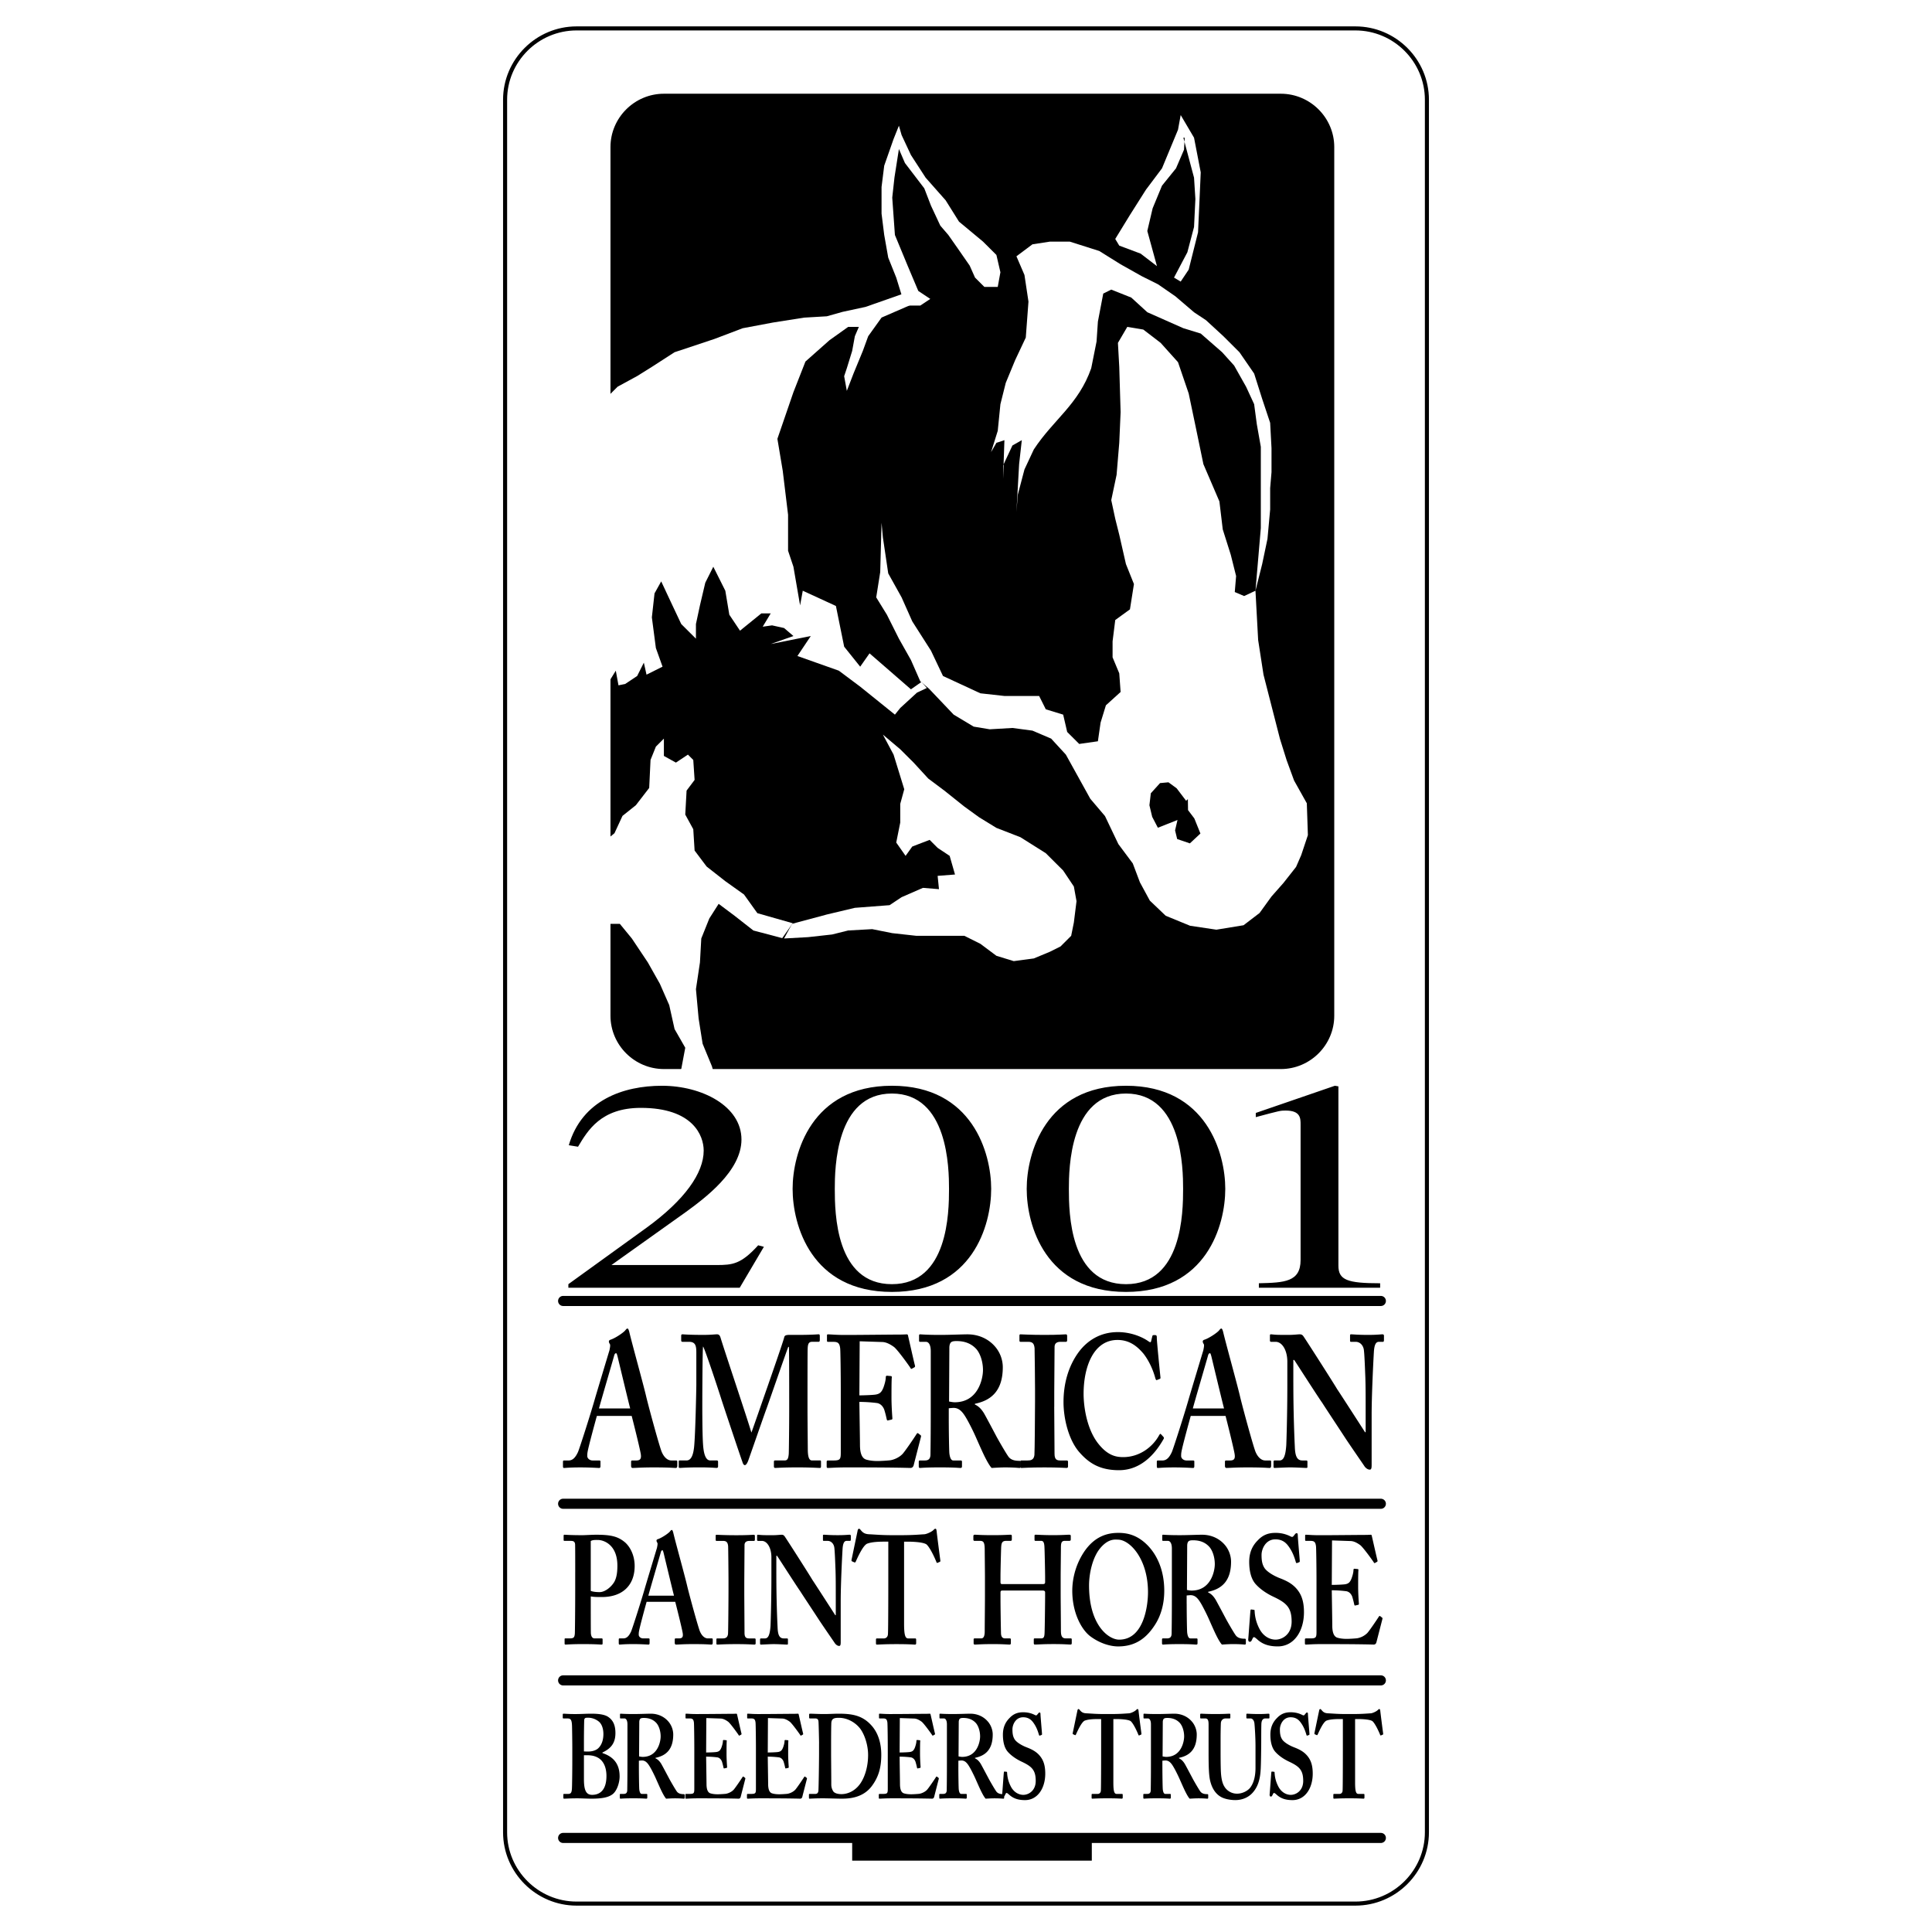 <svg xmlns="http://www.w3.org/2000/svg" width="2500" height="2500" viewBox="0 0 192.756 192.756"><g fill-rule="evenodd" clip-rule="evenodd"><path fill="#fff" d="M0 0h192.756v192.756H0V0z"/><path d="M135.232 189.922c3.922 0 7.131-3.201 7.131-7.115V9.949c0-3.913-3.209-7.114-7.131-7.114H57.523c-3.922 0-7.13 3.201-7.13 7.114v172.858c0 3.914 3.208 7.115 7.13 7.115h77.709z" fill="#fff" stroke="#000" stroke-width=".404" stroke-miterlimit="2.613"/><path d="M59.55 141.268c-.12.43-.853 3.098-.928 3.604-.03.148-.03.299-.03.393 0 .242.24.447.539.447h.629c.119 0 .149.037.149.094v.467c0 .111-.03.186-.12.186-.209 0-.838-.055-1.886-.055-1.108 0-1.437.055-1.646.055-.09 0-.09-.111-.09-.242v-.355c0-.111.03-.148.09-.148h.449c.419 0 .688-.262.958-.84.149-.336 1.228-3.697 1.676-5.266.105-.373 1.317-4.406 1.467-4.891.03-.188.12-.523.03-.635a.475.475 0 0 1-.09-.225c0-.074.03-.148.149-.188.479-.148 1.302-.709 1.482-.934.09-.111.15-.186.225-.186.09 0 .149.225.18.336.27 1.158 1.438 5.34 1.707 6.533.359 1.457 1.317 4.93 1.527 5.434.27.635.659.859.958.859h.479c.09 0 .12.037.12.131v.393c0 .111-.03.223-.149.223-.27 0-.569-.055-2.216-.055-1.257 0-1.766.055-2.096.055-.12 0-.149-.111-.149-.223v-.375c0-.111.03-.148.12-.148h.389c.419 0 .539-.188.449-.691-.12-.672-.718-3.061-.898-3.752H59.55v-.001zm3.324-.747c-.149-.543-1.167-4.799-1.257-5.172-.06-.225-.09-.336-.15-.336-.09 0-.149.074-.194.242-.06.242-1.407 4.836-1.512 5.266h3.113zM78.738 139.643c0-.559 0-5.189-.03-5.264h-.06c-.12.26-2.006 5.713-2.186 6.197-.225.598-1.751 5.004-1.826 5.191-.06.148-.18.41-.329.41-.09 0-.18-.111-.24-.336-.06-.113-2.006-5.938-2.096-6.236-.27-.859-1.646-5.041-1.826-5.264-.06.26-.075 4.965-.075 5.189 0 .223-.015 3.398.075 4.611.06.859.239 1.568.719 1.568h.658c.09 0 .12.074.12.131v.467c0 .074-.03.148-.15.148-.15 0-.569-.055-1.707-.055-1.287 0-1.796.055-1.946.055-.12 0-.12-.037-.12-.168v-.467c0-.037 0-.111.09-.111h.691c.509 0 .674-.672.749-1.324.134-1.309.224-5.9.224-6.236v-3.193c0-.672-.075-1.082-.733-1.082h-.658c-.09 0-.12-.076-.12-.133v-.502c0-.037.03-.113.12-.113.149 0 .539.057 2.125.057.718 0 1.137-.057 1.317-.057s.285.076.359.318c.539 1.754 2.635 7.953 3.084 9.484.135-.336 1.197-3.418 1.586-4.518.27-.785 1.617-4.631 1.692-5.004.045-.188.225-.225.583-.225 2.186.02 2.694-.057 2.874-.057.06 0 .09.076.09.168v.393c0 .111-.03.188-.12.188h-.659c-.389 0-.419.336-.434.727-.015.412-.015 4.145-.015 4.631v1.307c0 1.121.03 3.848.03 4.164.015.709.15 1.008.419 1.008h.808c.09 0 .09.074.09.131v.43c0 .111 0 .186-.12.186-.18 0-.898-.055-2.215-.055-1.467 0-2.036.055-2.245.055-.09 0-.12-.074-.12-.168v-.43c0-.111.03-.148.12-.148h.928c.27 0 .39-.111.434-.654.015-.186.045-2.875.045-4.367v-1.047zM85.756 140.986c.015 1.01.044 2.838.044 3.176 0 .971.27 1.344.599 1.455.239.074.598.15 1.167.15.27 0 .958-.039 1.258-.076.27-.037.838-.223 1.228-.635.27-.299 1.107-1.529 1.392-1.979.06-.094.105-.111.165-.074l.239.186c.045.039.06.096.03.188l-.719 2.801c-.045.168-.149.279-.329.279-.149 0-1.317-.055-6.317-.055-1.108 0-1.647.055-1.917.055-.089 0-.119-.037-.119-.148v-.449c0-.111.03-.148.149-.148h.509c.689 0 .749-.111.749-.803v-6.273c0-1.531-.03-3.846-.06-4.107-.06-.504-.209-.652-.659-.652h-.569c-.06 0-.089-.037-.089-.133v-.484c0-.092.015-.131.089-.131.33 0 .869.076 2.096.057h.419c.659 0 4.102-.037 4.76-.037.239 0 .524-.02.599-.02s.105.039.12.113c.06.242.628 2.781.688 2.969.03.111.015.166-.044.205l-.27.148c-.045.02-.09 0-.135-.092-.06-.113-1.287-1.832-1.646-2.092-.314-.225-.719-.467-1.138-.486l-2.275-.074-.03 5.396c.449 0 1.527-.039 1.707-.096.329-.074.509-.223.688-.67.09-.244.239-.711.239-1.047 0-.111.06-.148.12-.148l.389.037c.06 0 .105.037.09.148-.03.299-.03 1.531-.03 2.018 0 .746.06 1.643.09 2.053 0 .094-.03.113-.12.131l-.329.076c-.06.018-.09-.02-.12-.133a9.49 9.49 0 0 0-.239-.932c-.135-.375-.419-.635-.749-.674a14.41 14.41 0 0 0-1.737-.111l.017 1.118z"/><path d="M94.659 141.51c0 1.121.03 3.211.06 3.492.045.373.15.709.389.709h.749c.09 0 .12.057.12.131v.447c0 .131-.045.168-.164.168-.195 0-.494-.055-2.051-.055-1.467 0-1.827.055-1.976.055-.09 0-.12-.055-.12-.168v-.43c0-.092.03-.148.089-.148h.509c.329 0 .568-.111.568-.615.03-1.867.03-3.623.03-5.377v-4.912c0-.633-.209-.932-.479-.932H91.8c-.075 0-.105-.037-.105-.113v-.504c0-.092.03-.131.105-.131.104 0 .583.057 2.05.057.838 0 2.215-.057 2.665-.057 1.198 0 2.125.504 2.725 1.178a3.18 3.18 0 0 1 .809 2.09c0 2.352-1.139 3.324-2.785 3.66v.074c.42.186.689.523.898.857.18.299 1.107 2.055 1.227 2.279.09.186 1.049 1.867 1.273 2.129.283.316.703.354 1.062.354.09 0 .119.057.119.131v.393c0 .131-.029.186-.119.186-.119 0-.51-.055-1.467-.055-.42 0-.988.037-1.318.055-.18-.168-.463-.672-.658-1.062-.27-.523-.854-1.867-.988-2.166a21.975 21.975 0 0 0-.808-1.605c-.374-.654-.718-1.158-1.347-1.158-.06 0-.314.018-.479.037v1.006zm.03-1.68c.21.037.39.074.569.074 2.335 0 2.814-2.352 2.814-3.211 0-.857-.285-1.662-.658-2.092-.54-.596-1.228-.803-1.977-.803-.24 0-.419.02-.539.113-.12.094-.18.316-.18.541l-.029 5.378z"/><path d="M105.18 140.352c0 .188.031 4.482.031 4.688 0 .598.238.672.598.672h.629c.061 0 .119.037.119.131v.467c0 .111-.059.148-.148.148-.182 0-.779-.055-2.188-.055-1.496 0-2.154.055-2.305.055-.09 0-.119-.037-.119-.129v-.506c0-.074.029-.111.119-.111h.6c.299 0 .627-.037.688-.541.029-.262.061-4.295.061-5.303v-1.307c0-.449-.031-3.809-.045-4.053-.045-.447-.193-.633-.613-.633h-.779c-.09 0-.119-.037-.119-.133v-.484c0-.092.029-.131.09-.131.18 0 .957.057 2.424.057 1.438 0 1.916-.057 2.127-.057.09 0 .119.076.119.168v.43c0 .113-.059.15-.119.15h-.57c-.328 0-.566.148-.566.504 0 .186-.031 4.293-.031 4.518v1.455h-.003z"/><path d="M116.076 143.357c.045.057.061.113.029.188-.898 1.605-2.334 3.137-4.461 3.137-1.916 0-2.994-.709-3.922-1.754-1.107-1.232-1.615-3.398-1.615-5.043 0-1.828.479-3.584 1.525-5.002.809-1.084 2.096-1.979 3.893-1.979 1.377 0 2.484.521 3.023.895.209.15.27.15.301 0l.119-.484c.029-.111.061-.111.238-.111.18 0 .211.037.211.297 0 .338.299 3.324.359 3.885.016.111 0 .168-.061.186l-.285.113c-.074.037-.119-.037-.164-.188-.18-.672-.539-1.605-1.168-2.426-.658-.785-1.436-1.383-2.604-1.383-2.396 0-3.383 2.688-3.383 5.377 0 1.158.27 3.359 1.377 4.854.988 1.309 1.855 1.457 2.574 1.457 1.646 0 2.949-1.027 3.576-2.166.076-.131.137-.186.182-.131l.256.278zM118.801 141.268c-.121.43-.855 3.098-.93 3.604-.029.148-.029.299-.029.393 0 .242.238.447.539.447h.629c.119 0 .148.037.148.094v.467c0 .111-.029.186-.119.186-.209 0-.838-.055-1.887-.055-1.107 0-1.436.055-1.646.055-.09 0-.09-.111-.09-.242v-.355c0-.111.031-.148.09-.148h.449c.42 0 .689-.262.959-.84.148-.336 1.227-3.697 1.676-5.266.105-.373 1.318-4.406 1.467-4.891.031-.188.121-.523.031-.635a.475.475 0 0 1-.09-.225c0-.074.029-.148.148-.188.479-.148 1.303-.709 1.482-.934.09-.111.148-.186.225-.186.09 0 .15.225.18.336.27 1.158 1.438 5.34 1.707 6.533.359 1.457 1.316 4.93 1.525 5.434.27.635.66.859.959.859h.479c.09 0 .119.037.119.131v.393c0 .111-.029.223-.148.223-.27 0-.568-.055-2.215-.055-1.258 0-1.768.055-2.098.055-.119 0-.148-.111-.148-.223v-.375c0-.111.029-.148.119-.148h.389c.42 0 .539-.188.449-.691-.119-.672-.717-3.061-.896-3.752h-3.473v-.001zm3.322-.747c-.15-.543-1.168-4.799-1.258-5.172-.061-.225-.09-.336-.15-.336-.09 0-.148.074-.193.242-.061.242-1.408 4.836-1.512 5.266h3.113zM129.037 137.963c0 3.174.119 5.787.148 6.367.031.934.211 1.381.75 1.381h.389c.119 0 .119.074.119.168v.43c0 .111 0 .148-.119.148-.15 0-1.049-.055-1.617-.055-.389 0-1.406.055-1.557.055-.061 0-.09-.037-.09-.168v-.467c0-.037.029-.111.09-.111h.51c.389 0 .598-.41.674-1.549.014-.338.104-2.951.104-5.938v-2.371c0-1.121-.508-1.979-1.168-1.979h-.479c-.061-.02-.09-.057-.09-.133v-.502c0-.074.029-.113.09-.113.076 0 .195.02.465.039.27.018.674.018 1.332.018.508 0 .898-.057 1.078-.057s.27.057.357.168c.15.188 3.084 4.781 3.385 5.303.209.299 2.543 3.92 2.783 4.295h.061v-1.941c0-1.645 0-2.578-.031-3.512-.029-.709-.09-2.539-.164-2.855-.105-.449-.434-.709-.793-.709h-.479c-.09 0-.09-.076-.09-.168v-.43c0-.111 0-.15.119-.15.18 0 .658.057 1.676.057.898 0 1.258-.057 1.438-.057.121 0 .15.076.15.131v.43c0 .111-.029.188-.09.188h-.42c-.299 0-.449.299-.494.988-.074 1.27-.225 4.406-.225 6.311v4.93c0 .262 0 .521-.18.521-.209 0-.389-.148-.508-.297-.119-.188-.928-1.346-1.857-2.727-1.047-1.605-2.215-3.361-2.395-3.66-.209-.26-2.604-3.994-2.783-4.256h-.09v2.277h.001zM57.39 156.881c0-1.014 0-2.639-.012-2.809-.025-.262-.16-.338-.431-.338h-.64c-.049 0-.074-.031-.074-.107v-.385c0-.092.025-.121.074-.121.147 0 .591.045 1.821.045.221 0 .935-.045 1.354-.045 1.476 0 2.189.168 2.903.783.565.521.935 1.381.935 2.332 0 1.904-1.181 3.1-3.272 3.1-.418 0-.787 0-1.107-.061v.676c0 .736 0 2.824.012 3.023.037.338.16.49.381.49h.689c.099 0 .099.062.099.107v.354c0 .092 0 .154-.099.154-.172 0-.566-.047-1.895-.047-1.083 0-1.575.047-1.698.047-.099 0-.099-.062-.099-.109v-.383c0-.092 0-.123.074-.123h.394c.418 0 .517-.061.553-.477.013-.152.037-2.547.037-4.326v-1.78h.001zm1.55 1.842c.221.092.566.123.885.123.542 0 1.182-.523 1.477-1.045.246-.459.295-1.043.295-1.596 0-2.086-1.354-2.562-1.944-2.562-.222 0-.517-.016-.713.107v4.973zM64.513 159.812c-.098.352-.701 2.547-.763 2.963-.024.121-.024.244-.024.32 0 .201.197.369.443.369h.517c.098 0 .123.031.123.078v.383c0 .092-.025.154-.099.154-.172 0-.688-.047-1.55-.047-.911 0-1.181.047-1.353.047-.074 0-.074-.094-.074-.199v-.293c0-.092.024-.123.074-.123h.369c.345 0 .566-.215.788-.689.123-.277 1.009-3.039 1.378-4.33.086-.305 1.083-3.621 1.206-4.02.024-.154.098-.43.024-.521a.392.392 0 0 1-.073-.186c0-.061.024-.123.123-.152.394-.123 1.07-.584 1.218-.768.074-.094.124-.154.185-.154.074 0 .124.184.147.275.222.953 1.182 4.391 1.403 5.373.295 1.197 1.083 4.051 1.255 4.467.221.521.541.705.788.705h.394c.074 0 .098.031.098.107v.322c0 .092-.024.186-.123.186-.221 0-.467-.047-1.821-.047-1.034 0-1.452.047-1.723.047-.099 0-.123-.094-.123-.186v-.307c0-.092.024-.123.099-.123h.319c.345 0 .443-.152.37-.568-.099-.553-.591-2.516-.739-3.084h-2.856v.001zm2.732-.613c-.123-.445-.959-3.945-1.034-4.252-.049-.184-.073-.277-.123-.277-.074 0-.123.062-.16.201-.049.197-1.157 3.975-1.243 4.328h2.56zM74.257 159.061c0 .152.024 3.684.024 3.852 0 .492.197.553.493.553h.517c.049 0 .099.031.099.107v.385c0 .092-.05.123-.123.123-.148 0-.641-.047-1.797-.047-1.23 0-1.771.047-1.895.047-.074 0-.099-.031-.099-.109v-.414c0-.061.025-.092.099-.092h.492c.246 0 .517-.031.566-.445.025-.215.049-3.529.049-4.357v-1.074c0-.369-.024-3.133-.037-3.332-.037-.367-.16-.521-.504-.521h-.64c-.074 0-.098-.031-.098-.107v-.398c0-.078.024-.107.073-.107.148 0 .788.045 1.993.045 1.182 0 1.575-.045 1.748-.045.074 0 .098.061.098.137v.354c0 .092-.049.123-.098.123h-.468c-.271 0-.468.123-.468.414 0 .154-.024 3.531-.024 3.715v1.193zM77.456 157.096c0 2.609.098 4.758.123 5.234.024.766.172 1.135.615 1.135h.32c.099 0 .099.062.099.139v.354c0 .092 0 .123-.099.123-.123 0-.861-.047-1.329-.047-.32 0-1.157.047-1.28.047-.049 0-.074-.031-.074-.139v-.385c0-.029.024-.092.074-.092h.418c.32 0 .492-.338.554-1.273.012-.275.086-2.426.086-4.881v-1.949c0-.92-.418-1.627-.959-1.627h-.394c-.05-.016-.074-.047-.074-.107v-.414c0-.062.024-.092.074-.092.062 0 .16.016.381.029.222.016.554.016 1.096.016.418 0 .738-.045.886-.045.147 0 .221.045.295.137.123.154 2.535 3.93 2.78 4.359.172.246 2.092 3.223 2.288 3.531h.05v-1.598c0-1.35 0-2.117-.025-2.885-.025-.584-.073-2.088-.135-2.348-.086-.369-.357-.584-.652-.584h-.394c-.074 0-.074-.061-.074-.139v-.354c0-.092 0-.121.099-.121.147 0 .542.045 1.378.045.738 0 1.033-.045 1.181-.045.099 0 .124.061.124.107v.354c0 .092-.025.152-.074.152h-.345c-.246 0-.369.246-.406.812-.062 1.045-.185 3.623-.185 5.189v4.051c0 .215 0 .43-.148.43-.172 0-.319-.123-.418-.246-.099-.152-.763-1.104-1.526-2.24-.861-1.32-1.821-2.762-1.969-3.008-.172-.215-2.141-3.285-2.289-3.5h-.073v1.875h.001zM88.625 153.811h-.344c-.394 0-1.28 0-1.796.215-.394.217-.861 1.229-1.095 1.75-.037.076-.074.139-.136.107l-.246-.107c-.05-.031-.062-.076-.05-.152.123-.584.542-2.609.591-2.824.024-.217.099-.277.148-.277.074 0 .123.061.197.154.246.307.492.383.837.398.664.031 1.181.092 2.386.092h.665c1.353 0 1.87-.061 2.436-.092.234-.016.702-.23.886-.398.099-.094.147-.154.221-.154.075 0 .099.061.124.246.024.275.271 2.18.369 2.916.012.092-.013.123-.05.139l-.246.107c-.049.016-.073-.031-.11-.123-.172-.43-.628-1.412-.972-1.719-.345-.246-1.452-.277-1.895-.277H90.2v8.182c0 1.166.124 1.473.418 1.473h.714c.05 0 .074.062.074.139v.322c0 .092-.024.154-.123.154-.123 0-.517-.047-1.845-.047-1.255 0-1.772.047-1.944.047-.074 0-.099-.031-.099-.139v-.354c0-.092.037-.123.086-.123h.702c.246 0 .393-.184.406-.414.037-.398.037-5.096.037-5.402v-3.839h-.001zM99.992 158.691c-.135 0-.172.062-.172.199v.66c0 .553.023 2.334.049 3.393.012.369.148.521.42.521h.441c.098 0 .123.031.123.107v.354c0 .092-.025.154-.123.154-.221 0-.641-.047-1.648-.047-1.205 0-1.574.047-1.82.047-.1 0-.123-.062-.123-.139v-.354c0-.092.023-.123.123-.123h.638c.295 0 .346-.369.346-.721 0-.736.023-2.486.023-3.469v-1.965c0-.461-.023-2.363-.023-2.594 0-.768-.074-.982-.467-.982h-.543c-.098 0-.123-.061-.123-.139v-.322c0-.061.025-.152.123-.152.223 0 .615.045 1.82.045 1.107 0 1.551-.045 1.771-.045.1 0 .123.061.123.137v.324c0 .092-.023.152-.123.152h-.441c-.443 0-.492.246-.506.844-.012.215-.061 2.242-.061 2.641v.613c0 .154.037.215.148.215h4.061c.195 0 .244-.047.244-.215v-.459c0-.553-.049-2.703-.061-2.871-.012-.492-.062-.768-.332-.768h-.566c-.086 0-.098-.047-.098-.139v-.354c0-.076.012-.121.098-.121.223 0 .764.045 1.746.045.936 0 1.428-.045 1.625-.045.123 0 .148.061.148.137v.324c0 .092-.025.152-.148.152h-.443c-.369 0-.393.246-.393.783 0 .215-.025 2.303-.025 2.793v1.658c0 .674.025 2.854.025 3.729 0 .553.123.768.492.768h.492c.074 0 .098.047.098.107v.354c0 .092-.023.154-.123.154-.197 0-.615-.047-1.674-.047-1.156 0-1.549.047-1.895.047-.072 0-.098-.078-.098-.139v-.354c0-.076.012-.123.098-.123h.664c.297 0 .309-.275.32-.689.025-.738.049-3.193.049-3.471v-.428c0-.139-.098-.186-.27-.186h-4.009v.004zM114.484 154.164c.924.938 1.674 2.455 1.674 4.543 0 1.137-.246 2.334-.91 3.377-.787 1.229-1.846 2.18-3.691 2.18-.738 0-1.795-.277-2.781-1.014-.873-.66-1.795-2.332-1.795-4.543 0-.92.209-2.379 1.131-3.807 1.084-1.658 2.412-1.965 3.471-1.965.909.001 1.894.215 2.901 1.229zm-4.722.307c-.752.906-1.107 2.486-1.107 3.715 0 3.99 1.969 5.402 3.002 5.402 2.484 0 2.879-3.438 2.879-4.729 0-3.346-1.822-5.248-3.002-5.248-.223 0-.936-.152-1.772.86z"/><path d="M118.396 160.012c0 .92.025 2.641.049 2.869.037.309.123.584.32.584h.615c.074 0 .098.047.098.107v.369c0 .107-.035.139-.135.139-.16 0-.406-.047-1.686-.047-1.207 0-1.502.047-1.625.047-.072 0-.098-.047-.098-.139v-.354c0-.076.025-.123.074-.123h.418c.27 0 .467-.092.467-.506.025-1.535.025-2.979.025-4.422v-4.035c0-.521-.172-.768-.395-.768h-.479c-.062 0-.086-.031-.086-.092v-.414c0-.078.023-.107.086-.107.084 0 .479.045 1.686.045.689 0 1.82-.045 2.189-.045.984 0 1.746.414 2.24.967.441.49.664 1.135.664 1.719 0 1.934-.936 2.73-2.289 3.008v.062c.344.152.566.428.738.705.146.246.91 1.688 1.008 1.871.074.154.861 1.535 1.047 1.752.232.26.578.291.873.291.074 0 .1.047.1.107v.322c0 .107-.025.154-.1.154-.098 0-.418-.047-1.205-.047-.346 0-.812.031-1.084.047-.146-.139-.381-.553-.541-.875-.221-.43-.701-1.535-.811-1.781a20.176 20.176 0 0 0-.664-1.32c-.309-.537-.592-.951-1.109-.951-.049 0-.258.016-.393.031v.83h.003zm.026-1.381c.172.031.318.061.467.061 1.92 0 2.312-1.934 2.312-2.639 0-.707-.232-1.367-.541-1.719-.443-.492-1.01-.66-1.625-.66-.195 0-.344.014-.441.092-.1.076-.148.26-.148.445l-.024 4.42zM125.1 160.611c.051 0 .074.029.074.121.023.492.123 1.074.467 1.75.369.738 1.01 1.105 1.625 1.105.664 0 1.6-.521 1.6-1.797 0-1.41-.518-1.871-1.822-2.486-.393-.184-1.205-.613-1.795-1.289-.418-.49-.615-1.258-.615-2.193 0-.859.27-1.566.861-2.148.492-.523 1.033-.738 1.746-.738a3.23 3.23 0 0 1 1.551.369c.123.061.197.031.258-.047l.16-.199c.049-.061.1-.092.174-.092.072 0 .098.092.098.246 0 .246.197 2.395.197 2.547 0 .062-.025.092-.074.107l-.197.078c-.049.014-.098 0-.123-.094-.123-.43-.32-1.043-.764-1.627-.32-.428-.713-.643-1.279-.643-.984 0-1.377.98-1.377 1.549 0 .521.049.982.344 1.381.32.4 1.01.768 1.502.953.713.275 1.303.582 1.771 1.197.393.521.615 1.166.615 2.193 0 1.873-.984 3.408-2.609 3.408-1.008 0-1.6-.277-2.092-.736-.146-.123-.221-.186-.295-.186s-.123.123-.197.277c-.072.152-.121.184-.221.184s-.148-.092-.148-.246c.025-.184.197-2.67.223-2.854.012-.092.025-.123.074-.123l.268.033zM132.885 159.582c.014.828.037 2.334.037 2.609 0 .797.223 1.105.492 1.197.197.061.492.123.959.123.223 0 .789-.031 1.035-.062a1.897 1.897 0 0 0 1.008-.521c.223-.246.91-1.258 1.145-1.627.049-.076.086-.092.135-.061l.197.152c.037.031.049.078.025.154l-.592 2.303c-.035.137-.123.23-.27.23-.123 0-1.082-.047-5.193-.047-.91 0-1.352.047-1.574.047-.074 0-.098-.031-.098-.123v-.369c0-.092.023-.123.121-.123h.42c.566 0 .615-.092.615-.66V157.648c0-1.258-.025-3.162-.049-3.377-.051-.414-.174-.537-.541-.537h-.469c-.049 0-.074-.031-.074-.107v-.398c0-.078.014-.107.074-.107.271 0 .713.061 1.723.045h.344c.543 0 3.371-.029 3.914-.029.195 0 .43-.016.492-.016.061 0 .086.029.098.092.049.199.518 2.287.566 2.439.025.092.012.139-.037.17l-.221.123c-.037.014-.074 0-.111-.078-.049-.092-1.059-1.504-1.354-1.719-.258-.184-.59-.383-.936-.398l-1.869-.062-.025 4.436c.369 0 1.254-.029 1.402-.076.271-.061.418-.184.566-.553.074-.199.197-.582.197-.859 0-.092.049-.123.098-.123l.32.031c.049 0 .086.031.074.123-.025.246-.025 1.258-.025 1.656 0 .615.049 1.352.074 1.689 0 .076-.025.092-.098.107l-.271.062c-.049.014-.074-.018-.098-.109a9.04 9.04 0 0 0-.197-.768c-.111-.307-.346-.521-.615-.551a11.613 11.613 0 0 0-1.428-.092l.014.92zM57.098 174.24c0-.428-.019-1.877-.029-2.078-.028-.689-.181-.713-.542-.713h-.305c-.058 0-.076-.023-.076-.096v-.273c0-.07.019-.105.076-.105.133 0 .59.047 1.39.035.305 0 .876-.035 1.39-.035.724 0 1.333.082 1.676.32.533.355.723.902.723 1.615 0 .949-.399 1.52-1.294 1.936v.059c1.085.357 1.713 1.068 1.713 2.328 0 .641-.285 1.496-.742 1.805-.399.285-1.009.416-2.075.416-.381 0-1.009-.035-1.39-.035-.743 0-1.142.035-1.342.035-.038 0-.067-.035-.067-.096v-.297c0-.059.029-.082.067-.082h.409c.286 0 .353-.143.381-.512.019-.285.038-1.854.038-2.826v-1.401h-.001zm1.161 3.254c0 1.115.21 1.578.819 1.578.743 0 1.428-.439 1.428-1.887 0-.975-.38-1.592-.914-1.854-.362-.189-.761-.213-1.085-.213h-.248v2.376-2.756c.153.012.286.012.438.012.419 0 .8-.131 1.009-.344.362-.355.495-.879.495-1.402 0-.451-.115-.926-.419-1.211a1.71 1.71 0 0 0-1.085-.416c-.095 0-.209 0-.285.023-.057.025-.114.098-.124.191-.01.225-.029 1.246-.029 2.244V177.494zM63.742 176.305c0 .713.019 2.043.039 2.223.028.236.095.451.247.451h.476c.057 0 .076.035.076.082v.285c0 .084-.028.107-.104.107-.124 0-.314-.035-1.304-.035-.933 0-1.161.035-1.257.035-.057 0-.076-.035-.076-.107v-.273c0-.059.019-.094.057-.094h.324c.209 0 .361-.072.361-.393.02-1.188.02-2.305.02-3.42v-3.123c0-.404-.134-.594-.305-.594h-.371c-.048 0-.067-.023-.067-.072v-.32c0-.059.019-.082.067-.082.066 0 .371.035 1.304.035.533 0 1.409-.035 1.694-.035.762 0 1.352.32 1.732.748.343.379.514.879.514 1.328 0 1.498-.723 2.115-1.771 2.328v.049c.267.119.438.332.572.545.114.191.704 1.307.78 1.449.057.119.666 1.188.809 1.354.181.203.447.227.676.227.057 0 .076.035.076.082v.25c0 .084-.019.119-.076.119-.076 0-.323-.035-.933-.035-.267 0-.628.023-.838.035-.114-.107-.295-.428-.419-.678-.171-.332-.542-1.188-.628-1.377-.095-.213-.361-.76-.514-1.021-.238-.414-.457-.736-.857-.736-.038 0-.199.012-.304.023v.64zm.019-1.067c.133.023.247.047.362.047 1.485 0 1.79-1.496 1.79-2.043s-.181-1.057-.419-1.33c-.343-.381-.781-.512-1.257-.512-.151 0-.267.012-.342.072-.076.059-.114.203-.114.344l-.02 3.422zM70.461 175.973c.01.641.028 1.807.028 2.02 0 .617.172.855.381.926.152.049.381.096.743.096.171 0 .609-.025.8-.047.171-.025.533-.143.78-.404.171-.191.705-.975.885-1.26.038-.059.066-.07.105-.047l.152.119c.028.023.038.059.019.119l-.457 1.781c-.029.105-.095.178-.209.178-.096 0-.838-.035-4.018-.035-.704 0-1.047.035-1.218.035-.057 0-.076-.023-.076-.096v-.285c0-.07.019-.094.095-.094h.324c.438 0 .476-.072.476-.512v-3.99c0-.973-.02-2.445-.038-2.611-.038-.322-.134-.416-.419-.416h-.362c-.039 0-.057-.023-.057-.084v-.309c0-.059.01-.082.057-.082.209 0 .552.047 1.333.035h.267c.419 0 2.608-.023 3.027-.023.152 0 .333-.012.381-.012.047 0 .066.023.075.07.039.154.4 1.77.438 1.889.019.07.009.105-.028.131l-.172.094c-.028.012-.057 0-.085-.059-.039-.072-.819-1.164-1.048-1.33-.199-.143-.457-.297-.723-.309l-1.447-.049-.019 3.434c.286 0 .971-.025 1.085-.061.21-.047.324-.143.438-.426.057-.154.152-.451.152-.666 0-.07.038-.094.076-.094l.248.023c.038 0 .067.023.057.094-.02.191-.02.975-.02 1.283 0 .475.038 1.045.058 1.305 0 .061-.02.072-.076.084l-.21.047c-.038.012-.057-.012-.076-.082a6.215 6.215 0 0 0-.152-.594c-.085-.238-.267-.404-.476-.428a9.18 9.18 0 0 0-1.104-.07l.01.712zM76.609 175.973c.01.641.029 1.807.029 2.02 0 .617.171.855.381.926.151.049.38.096.742.096.171 0 .609-.025.8-.047.171-.025.533-.143.78-.404.171-.191.704-.975.885-1.26.038-.059.066-.07.104-.047l.152.119c.029.023.038.059.019.119l-.457 1.781c-.028.105-.095.178-.209.178-.096 0-.838-.035-4.017-.035-.705 0-1.047.035-1.218.035-.057 0-.076-.023-.076-.096v-.285c0-.07.019-.094.095-.094h.324c.438 0 .476-.072.476-.512v-3.99c0-.973-.019-2.445-.038-2.611-.038-.322-.133-.416-.419-.416h-.361c-.039 0-.057-.023-.057-.084v-.309c0-.059.009-.082.057-.082.209 0 .552.047 1.333.035h.266c.419 0 2.608-.023 3.027-.023.152 0 .333-.012.381-.012.047 0 .066.023.076.07.038.154.4 1.77.438 1.889.02.07.01.105-.028.131l-.171.094c-.029.012-.058 0-.086-.059-.039-.072-.819-1.164-1.047-1.33-.2-.143-.458-.297-.724-.309l-1.447-.049-.019 3.434c.285 0 .971-.025 1.085-.061.21-.047.324-.143.438-.426.058-.154.152-.451.152-.666 0-.07.039-.094.076-.094l.248.023c.038 0 .066.023.057.094-.02.191-.02.975-.02 1.283 0 .475.039 1.045.058 1.305 0 .061-.019.072-.076.084l-.209.047c-.038.012-.057-.012-.076-.082a5.93 5.93 0 0 0-.152-.594c-.086-.238-.267-.404-.477-.428a9.155 9.155 0 0 0-1.104-.07l.009.712zM81.719 173.955c0-.309-.038-1.996-.057-2.174-.019-.283-.152-.332-.343-.332h-.514c-.038 0-.076-.023-.076-.084v-.32c0-.047.038-.07.085-.07.276 0 .771.035 1.438.035.476 0 .952-.035 1.428-.035 1.275 0 2.303.154 3.179 1.08.628.641 1.066 1.639 1.066 3.016 0 1.354-.305 2.258-.933 3.111-.933 1.26-2.417 1.271-3.065 1.271-.362 0-1.333-.035-1.809-.035-.837 0-1.218.035-1.352.035-.038 0-.057-.023-.057-.107v-.297c0-.047.019-.07.076-.07h.552c.19 0 .286-.096.314-.297.028-.238.066-2.922.066-3.824v-.903h.002zm1.2 1.164c0 .143.019 2.16.019 2.896 0 .238.038.428.171.666.114.225.476.32.837.32.743 0 1.504-.416 1.98-1.199.399-.643.685-1.615.685-2.709 0-.949-.323-1.971-.761-2.588-.514-.689-1.352-1.117-2.132-1.117-.209 0-.457 0-.609.121-.133.094-.171.283-.171.521-.019.498-.019 2.043-.019 2.232v.857z"/><path d="M89.763 175.973c.009.641.029 1.807.029 2.02 0 .617.171.855.381.926.152.049.381.096.742.096.171 0 .609-.025.799-.047.172-.025.534-.143.781-.404.171-.191.705-.975.886-1.26.037-.059.066-.07.104-.047l.153.119c.028.023.038.059.019.119l-.457 1.781c-.029.105-.095.178-.209.178-.095 0-.838-.035-4.018-.035-.704 0-1.046.035-1.218.035-.057 0-.076-.023-.076-.096v-.285c0-.07.019-.094.095-.094h.324c.438 0 .476-.072.476-.512v-3.99c0-.973-.02-2.445-.038-2.611-.039-.322-.133-.416-.418-.416h-.362c-.038 0-.057-.023-.057-.084v-.309c0-.059.009-.082.057-.082.209 0 .552.047 1.333.035h.267c.418 0 2.608-.023 3.027-.023.152 0 .333-.012.381-.012.047 0 .066.023.077.07.038.154.399 1.77.437 1.889.02.07.01.105-.028.131l-.171.094c-.029.012-.057 0-.086-.059-.039-.072-.818-1.164-1.047-1.33-.2-.143-.457-.297-.724-.309l-1.447-.049-.019 3.434c.285 0 .971-.025 1.085-.061.209-.047.324-.143.438-.426.057-.154.152-.451.152-.666 0-.07.038-.094.076-.094l.248.023c.038 0 .066.023.057.094-.02.191-.02.975-.02 1.283 0 .475.039 1.045.057 1.305 0 .061-.019.072-.076.084l-.209.047c-.038.012-.057-.012-.076-.082a6.215 6.215 0 0 0-.152-.594c-.085-.238-.267-.404-.476-.428a9.18 9.18 0 0 0-1.104-.07l.007.712zM95.616 176.305c0 .713.019 2.043.038 2.223.029.236.095.451.248.451h.475c.058 0 .077.035.077.082v.285c0 .084-.03.107-.104.107-.124 0-.315-.035-1.305-.035-.932 0-1.161.035-1.256.035-.058 0-.077-.035-.077-.107v-.273c0-.059.019-.094.058-.094h.323c.21 0 .362-.072.362-.393.019-1.188.019-2.305.019-3.42v-3.123c0-.404-.134-.594-.304-.594h-.372c-.047 0-.067-.023-.067-.072v-.32c0-.059.02-.082.067-.082.066 0 .372.035 1.304.035.533 0 1.408-.035 1.695-.035.761 0 1.351.32 1.731.748.344.379.516.879.516 1.328 0 1.498-.725 2.115-1.771 2.328v.049c.266.119.439.332.572.545.113.191.703 1.307.779 1.449.057.119.666 1.188.811 1.354.18.203.445.227.674.227.059 0 .076.035.076.082v.25c0 .084-.018.119-.076.119-.074 0-.322-.035-.932-.035-.268 0-.629.023-.838.035-.113-.107-.295-.428-.418-.678-.172-.332-.543-1.188-.629-1.377-.096-.213-.362-.76-.514-1.021-.238-.414-.457-.736-.857-.736-.038 0-.2.012-.304.023v.64h-.001zm.018-1.067c.133.023.248.047.361.047 1.485 0 1.79-1.496 1.79-2.043s-.18-1.057-.418-1.33c-.344-.381-.781-.512-1.256-.512-.153 0-.267.012-.343.072-.076.059-.114.203-.114.344l-.02 3.422z"/><path d="M100.422 176.77c.037 0 .057.023.057.094.02.381.096.832.361 1.354.285.57.781.855 1.258.855.514 0 1.236-.402 1.236-1.389 0-1.094-.398-1.449-1.408-1.924-.305-.143-.934-.475-1.391-.998-.324-.379-.475-.973-.475-1.697 0-.664.209-1.211.666-1.664.381-.402.799-.568 1.352-.568.629 0 1.01.189 1.199.285.094.047.152.023.199-.037l.125-.152c.037-.049.074-.072.133-.072.057 0 .076.072.076.189 0 .189.152 1.854.152 1.971 0 .049-.02.072-.057.084l-.154.059c-.037.012-.076 0-.094-.07-.096-.332-.248-.807-.59-1.26-.248-.33-.553-.498-.99-.498-.762 0-1.066.76-1.066 1.199 0 .404.039.76.266 1.07.248.309.781.592 1.162.734.553.215 1.01.451 1.371.928.305.402.475.902.475 1.697 0 1.449-.762 2.637-2.018 2.637-.779 0-1.236-.215-1.617-.57-.115-.096-.172-.143-.229-.143s-.096.096-.152.215c-.059.117-.096.143-.172.143s-.113-.072-.113-.191c.018-.143.15-2.066.17-2.209.01-.07.02-.094.057-.094l.211.022zM109.861 171.51h-.266c-.305 0-.99 0-1.391.166-.303.166-.666.949-.846 1.352-.029.061-.059.107-.105.084l-.189-.084c-.039-.023-.049-.059-.039-.117.096-.451.418-2.02.457-2.186.02-.166.076-.213.115-.213.057 0 .094.047.15.117.191.238.383.299.648.309.514.025.914.072 1.846.072h.514c1.049 0 1.447-.047 1.885-.072.182-.01.543-.178.686-.309.076-.07.115-.117.172-.117s.076.047.096.189c.018.213.209 1.688.285 2.256.01.07-.01.094-.039.107l-.189.082c-.039.012-.057-.023-.086-.096-.133-.33-.484-1.092-.752-1.328-.266-.191-1.123-.213-1.465-.213h-.268v6.328c0 .902.096 1.141.324 1.141h.553c.037 0 .057.047.057.105v.25c0 .07-.02.119-.096.119-.096 0-.4-.035-1.428-.035-.971 0-1.369.035-1.504.035-.057 0-.076-.023-.076-.107v-.273c0-.07.029-.094.066-.094h.543c.189 0 .305-.143.314-.322.027-.309.027-3.941.027-4.18v-2.966h.001zM115.973 176.305c0 .713.02 2.043.039 2.223.027.236.096.451.246.451h.477c.057 0 .076.035.076.082v.285c0 .084-.029.107-.104.107-.125 0-.314-.035-1.305-.035-.934 0-1.162.035-1.258.035-.057 0-.076-.035-.076-.107v-.273c0-.059.02-.094.057-.094h.324c.211 0 .361-.072.361-.393.02-1.188.02-2.305.02-3.42v-3.123c0-.404-.133-.594-.305-.594h-.371c-.047 0-.066-.023-.066-.072v-.32c0-.059.02-.082.066-.082.066 0 .371.035 1.305.035.533 0 1.408-.035 1.693-.035.762 0 1.352.32 1.732.748.344.379.516.879.516 1.328 0 1.498-.725 2.115-1.771 2.328v.049c.266.119.439.332.572.545.113.191.703 1.307.779 1.449.057.119.666 1.188.811 1.354.18.203.445.227.674.227.059 0 .078.035.078.082v.25c0 .084-.02.119-.078.119-.074 0-.322-.035-.932-.035-.266 0-.629.023-.838.035-.115-.107-.295-.428-.42-.678-.17-.332-.541-1.188-.627-1.377-.096-.213-.361-.76-.514-1.021-.238-.414-.457-.736-.857-.736-.037 0-.199.012-.305.023v.64h.001zm.019-1.067c.133.023.248.047.361.047 1.486 0 1.789-1.496 1.789-2.043s-.18-1.057-.418-1.33c-.344-.381-.781-.512-1.256-.512-.152 0-.268.012-.344.072-.076.059-.113.203-.113.344l-.019 3.422zM120.58 172.043c0-.404-.076-.594-.324-.594h-.438c-.059 0-.076-.023-.076-.107v-.273c0-.07.018-.094.096-.094.094 0 .551.035 1.465.035.799 0 1.256-.035 1.369-.035.059 0 .078.023.078.082v.297c0 .072-.02.096-.078.096h-.398c-.285 0-.457.215-.467.463-.01.143-.029.855-.029 1.545v1.471c0 .594.01 1.438.029 1.818.029.545.105 1.092.334 1.471a1.46 1.46 0 0 0 1.295.736c.438 0 .971-.213 1.275-.57.361-.451.551-1.139.551-2.006v-2.137c0-.951-.076-1.996-.104-2.27-.029-.307-.182-.521-.391-.521h-.344c-.057 0-.074-.037-.074-.084v-.297c0-.07.018-.094.074-.094.096 0 .533.035 1.162.035.59 0 .895-.035.971-.035.086 0 .096.035.096.094v.273c0 .07-.01.107-.057.107h-.344c-.342 0-.381.332-.398.463-.021.143-.021 1.805-.021 1.959 0 .168-.018 2.232-.057 2.707-.055.975-.285 1.711-.799 2.281-.4.451-1.008.736-1.732.736-.457 0-1.008-.096-1.371-.285-.551-.285-.932-.832-1.123-1.592-.133-.521-.17-1.307-.17-2.861v-2.814zM127.107 176.77c.039 0 .059.023.059.094.018.381.096.832.361 1.354.285.57.779.855 1.256.855.514 0 1.238-.402 1.238-1.389 0-1.094-.4-1.449-1.408-1.924-.307-.143-.934-.475-1.391-.998-.324-.379-.477-.973-.477-1.697 0-.664.209-1.211.666-1.664.381-.402.801-.568 1.354-.568.627 0 1.008.189 1.197.285.096.047.154.023.201-.037l.123-.152c.039-.049.076-.072.135-.072.057 0 .076.072.076.189 0 .189.15 1.854.15 1.971 0 .049-.018.072-.057.084l-.152.059c-.037.012-.076 0-.094-.07-.096-.332-.248-.807-.592-1.26-.246-.33-.551-.498-.988-.498-.762 0-1.068.76-1.068 1.199 0 .404.039.76.268 1.07.248.309.781.592 1.162.734.551.215 1.008.451 1.371.928.305.402.475.902.475 1.697 0 1.449-.762 2.637-2.018 2.637-.781 0-1.238-.215-1.617-.57-.115-.096-.172-.143-.23-.143-.057 0-.094.096-.152.215-.057.117-.094.143-.17.143s-.115-.072-.115-.191c.02-.143.152-2.066.172-2.209.01-.07.02-.094.057-.094l.208.022zM133.979 171.51h-.266c-.305 0-.99 0-1.391.166-.305.166-.666.949-.846 1.352-.029.061-.059.107-.105.084l-.191-.084c-.037-.023-.047-.059-.037-.117.094-.451.418-2.02.457-2.186.02-.166.076-.213.113-.213.059 0 .096.047.152.117.191.238.381.299.648.309.514.025.914.072 1.846.072h.516c1.045 0 1.445-.047 1.883-.072.182-.01.543-.178.686-.309.076-.07.115-.117.172-.117s.076.047.096.189c.02.213.209 1.688.285 2.256.01.07-.01.094-.037.107l-.191.082c-.037.012-.057-.023-.086-.096-.133-.33-.484-1.092-.752-1.328-.266-.191-1.123-.213-1.465-.213h-.268v6.328c0 .902.096 1.141.324 1.141h.553c.037 0 .057.047.057.105v.25c0 .07-.02.119-.096.119-.096 0-.4-.035-1.428-.035-.971 0-1.371.035-1.504.035-.057 0-.076-.023-.076-.107v-.273c0-.07.029-.094.066-.094h.543c.189 0 .305-.143.314-.322.027-.309.027-3.941.027-4.18v-2.966h.001z"/><path stroke="#000" stroke-width="1.008" stroke-linejoin="round" stroke-miterlimit="2.613" d="M56.183 183.371h81.585-81.585zM56.183 167.652h81.585-81.585zM56.183 150.031h81.585-81.585zM56.183 129.797h81.585-81.585z"/><path d="M108.93 185.639v-2.075H85.022v2.075h23.908zM127.785 106.66c2.934 0 5.334-2.395 5.334-5.32V14.672c0-2.927-2.4-5.321-5.334-5.321H66.24c-2.933 0-5.333 2.395-5.333 5.321v86.667c0 2.926 2.4 5.32 5.333 5.32h61.545v.001z"/><path d="M101.01 44.446l-.932 1.994v1.33l.133-3.855-.799.266-.535.931.668-2.127.266-2.658.533-2.127.934-2.26 1.064-2.26.268-3.589-.4-2.659-.801-1.861 1.6-1.196 1.732-.266h1.998l2.932.931 2.133 1.33 2.131 1.196 1.6.798 1.73 1.196 1.865 1.595 1.199.797 1.732 1.595 1.6 1.596 1.465 2.127.801 2.525.797 2.393.135 2.526v2.393l-.135 1.596v2.127l-.266 2.924-.531 2.526-.668 2.659.533-6.249v-8.111l-.4-2.26-.266-1.994-.799-1.729-1.199-2.127-1.199-1.329-2.131-1.861-1.732-.532-3.598-1.595-1.6-1.462-1.998-.797-.799.398-.533 2.792-.135 1.994-.531 2.659c-1.266 3.622-3.777 5.126-5.73 8.109l-.932 1.994-.666 2.526-.135 1.728.268-4.786.268-2.393-.935.532zM92.816 29.824l-1.199-.798-1.066-2.526-1.266-3.058-.266-3.722.223-2.02.443-2.832.6 1.396 1.931 2.526.667 1.728.932 1.994.8.93.932 1.33 1.199 1.728.533 1.196.934.931h1.332l.266-1.462-.399-1.728-1.334-1.33-2.398-1.994-1.332-2.127-1.998-2.26-1.466-2.26-.932-1.994-.267-.93-.533 1.329-.933 2.659-.266 2.127v2.658l.266 2.127.4 2.26.799 1.994.534 1.729.532 1.063h1.333l.999-.664z" fill="#fff"/><path fill="#fff" d="M80.092 58.937l-.266 1.462-.666-3.856-.534-1.595v-3.589l-.532-4.387-.533-3.19 1.599-4.654 1.199-3.057 2.398-2.127 1.865-1.329h1.066l-.399.93-.267 1.463-.533 1.728-.267.798.267 1.462.666-1.728.932-2.26.534-1.463 1.332-1.86 3.064-1.33-1.065-.997-3.598 1.263-2.275.49-1.588.446-2.265.133-3.098.488-3.031.57-2.799 1.063-3.996 1.33-2.265 1.462-1.455.91-1.96 1.067-1.07 1.067-.665 4.088.487 24.906 1.065-1.728.267 1.462.666-.133 1.199-.798.666-1.329.267 1.197.799-.399.8-.399-.666-1.861-.4-3.058.266-2.393.666-1.196.933 1.994 1.066 2.26 1.466 1.462V62.26l.399-1.861.533-2.26.8-1.596 1.199 2.394.399 2.393 1.067 1.594 2.13-1.727h.934l-.8 1.329.933-.133 1.199.266.933.798-2.265.797 3.997-.797-1.333 1.993 4.13 1.463 2.132 1.595 3.464 2.791.533-.664 1.666-1.529.988-.464-.541-.6-1.047.731-4.13-3.588-.933 1.329-1.599-1.994-.823-4.062-3.307-1.521z"/><path fill="#fff" d="M92.683 68.708l2.464 2.591 1.999 1.197 1.598.266 2.266-.133 1.998.266 1.865.797 1.467 1.596 2.439 4.406 1.467 1.728 1.332 2.792 1.44 1.931.712 1.887.987 1.821 1.586 1.514 2.431.997 2.623.392 2.713-.444 1.598-1.223 1.186-1.641 1.197-1.356 1.258-1.598.513-1.178.666-1.994-.107-3.177-1.272-2.273-.744-2.033-.666-2.127-1.64-6.4-.534-3.457-.267-4.918-1.131.531-.934-.399.133-1.595-.533-2.127-.799-2.526-.334-2.791-1.598-3.722-.798-3.855-.668-3.191-1.065-3.124-1.732-1.928-1.733-1.33-1.597-.265-.934 1.595.133 2.393.135 4.52-.135 3.057-.266 3.191-.533 2.526.399 1.861.4 1.595.666 2.925.799 1.994-.399 2.525-1.466 1.064-.266 2.127v1.595l.666 1.595.135 1.862-1.467 1.329-.531 1.728-.268 1.861-1.865.266-1.199-1.196-.401-1.729-1.732-.531-.666-1.33h-3.463l-2.399-.266-3.73-1.728-1.199-2.526-1.866-2.923-1.065-2.394-1.333-2.393-.533-3.589-.133-1.462-.133 4.918-.4 2.526 1.066 1.729 1.199 2.392 1.199 2.127.933 2.127.866.732zM111.268 23.841l1.466-2.393 1.6-2.526 1.598-2.127 1.599-3.855.266-1.462 1.332 2.26.668 3.457-.135 3.056-.133 2.925-.933 3.723-.799 1.196-.666-.399 1.332-2.526.666-2.525.135-2.792-.135-2.127-1.065-3.988h.133l-.068 1.197-.799 1.86-1.398 1.729-.934 2.26-.531 2.26.963 3.51-1.629-1.25-2.133-.799-.4-.664zM79.026 92.17l3.465-.93 2.798-.665 1.731-.133 1.732-.132 1.2-.798 2.131-.93 1.599.132-.134-1.329 1.733-.134-.533-1.86-1.2-.798-.798-.798-1.733.665-.666.931-.933-1.329.4-1.995v-1.86l.4-1.463-.533-1.728-.533-1.728-1.066-1.995 1.732 1.463 1.333 1.329 1.465 1.595 1.599 1.197 1.998 1.595 1.467 1.064 1.732 1.063 2.397.931 2.531 1.595 1.732 1.728 1.067 1.596.265 1.462-.265 2.127-.268 1.329-1.064 1.063-1.067.532-1.599.664-1.998.267-1.731-.532-1.6-1.196-1.599-.798h-4.796l-2.398-.266-1.999-.399-2.398.133-1.599.399-2.398.266-2.398.133.799-1.463z"/><path fill="#fff" d="M59.84 84.328l1.466-1.197.799-1.729 1.333-1.063 1.332-1.728.133-2.792.534-1.329.799-.798v1.728l1.199.665 1.199-.797.533.531.133 1.994-.8 1.064-.132 2.393.799 1.462.133 2.127 1.2 1.596 1.865 1.462 1.865 1.329 1.332 1.861 3.524 1.004-1.043 1.486-2.88-.762-1.866-1.462-1.598-1.197-.933 1.463-.8 1.994-.133 2.392-.399 2.661.266 2.923.4 2.526.933 2.26.265.974-3.996-.045.666-.664.4-2.127-1.066-1.861-.533-2.393-.933-2.127-1.199-2.127-1.598-2.392-1.2-1.463h-1.598l-.134-1.728v-1.329l-.267-4.785z"/><path d="M117.48 81.81l-.242 1.035.209.867 1.268.431 1.051-.984-.608-1.506-.627-.828-.017-1.096-.176.163-.942-1.241-.818-.6-.84.078-.92 1.016-.14 1.195.277 1.156.566 1.087 1.959-.773zM73.801 128.479H56.706v-.357l7.803-5.635c3.813-2.771 5.698-5.455 5.698-7.691 0-1.521-1.096-4.264-6.269-4.264-3.988 0-5.304 2.268-6.268 3.877l-.921-.15c1.315-4.5 5.436-5.932 9.293-5.932 3.989 0 7.934 2.027 7.934 5.365 0 3.16-3.682 5.873-5.61 7.275l-7.364 5.246h10.477c1.622 0 2.455-.09 4.164-1.969l.57.15-2.412 4.085zM88.985 109.102c5.611 0 5.699 7.482 5.699 9.51 0 2.355-.088 9.51-5.699 9.51s-5.698-7.096-5.698-9.51c0-2.028.087-9.51 5.698-9.51zm0-.776c-8.065 0-9.906 6.768-9.906 10.285 0 3.605 1.841 10.285 9.906 10.285 8.066 0 9.906-6.68 9.906-10.285 0-3.517-1.84-10.285-9.906-10.285zM112.34 109.102c5.611 0 5.699 7.482 5.699 9.51 0 2.355-.088 9.51-5.699 9.51s-5.699-7.096-5.699-9.51c0-2.028.088-9.51 5.699-9.51zm0-.776c-8.066 0-9.906 6.768-9.906 10.285 0 3.605 1.84 10.285 9.906 10.285 8.064 0 9.906-6.68 9.906-10.285 0-3.517-1.842-10.285-9.906-10.285zM125.596 128.031c2.543-.061 4.164-.119 4.164-2.326v-13.504c0-.625 0-1.4-1.49-1.4-.525 0-.525 0-2.98.656v-.418l7.891-2.713.352.061v17.885c0 1.432.875 1.76 4.164 1.76v.447h-12.1v-.448h-.001z"/></g></svg>